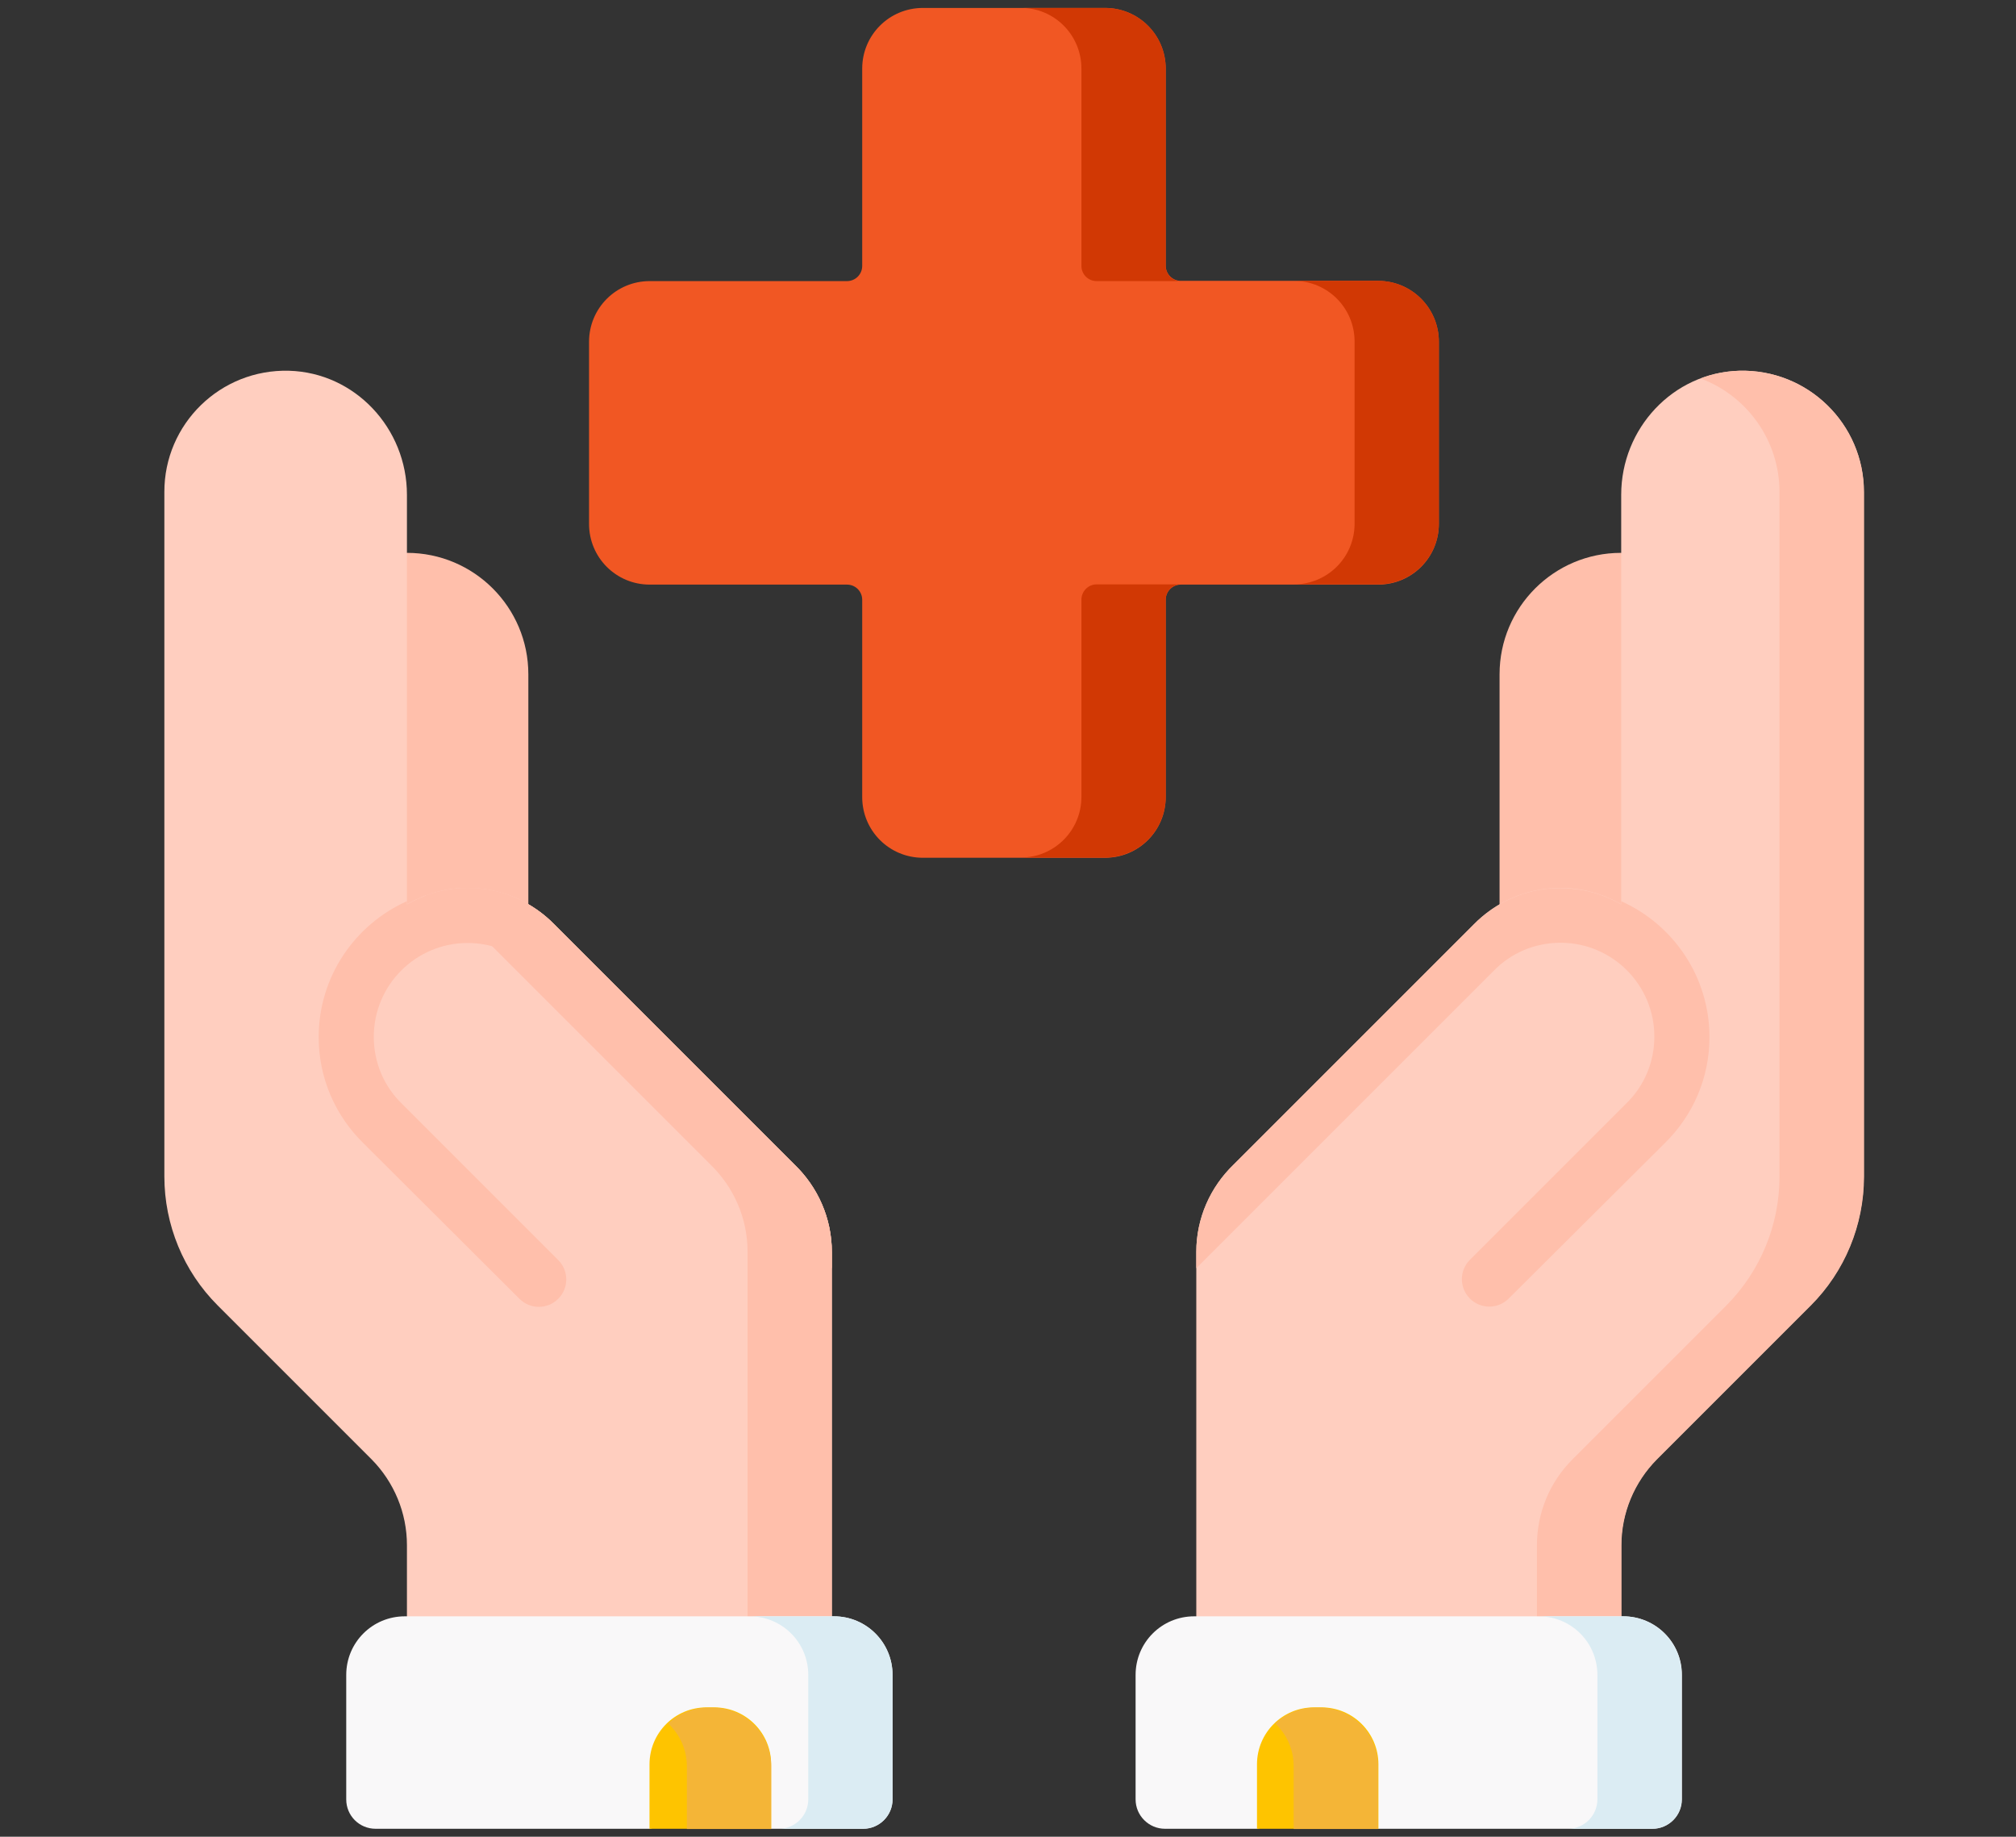 <?xml version="1.0" encoding="utf-8"?>
<!-- Generator: Adobe Illustrator 25.2.1, SVG Export Plug-In . SVG Version: 6.00 Build 0)  -->
<svg version="1.1" id="Layer_1" xmlns="http://www.w3.org/2000/svg" xmlns:xlink="http://www.w3.org/1999/xlink" x="0px" y="0px"
	 width="86.35px" height="78.67px" viewBox="0 0 86.35 78.67" style="enable-background:new 0 0 86.35 78.67;" xml:space="preserve"
	>
<rect x="0" y="0" width="86.35" height="78.67" fill="#333333" stroke="none"/>
<style type="text/css">
	.st0{fill:#FEC400;}
	.st1{fill:#CCD2DB;}
	.st2{fill:#293B6B;}
	.st3{fill:#DD4A22;}
	.st4{fill:#F15723;}
	.st5{fill:#F4B537;}
	.st6{fill:#FECA57;}
	.st7{fill:#1E2C4C;}
	.st8{fill-rule:evenodd;clip-rule:evenodd;fill:#3C569C;}
	.st9{fill-rule:evenodd;clip-rule:evenodd;fill:#337AE2;}
	.st10{fill-rule:evenodd;clip-rule:evenodd;fill:#2F70CF;}
	.st11{fill-rule:evenodd;clip-rule:evenodd;fill:#293B6B;}
	.st12{fill-rule:evenodd;clip-rule:evenodd;fill:#D44C1F;}
	.st13{fill-rule:evenodd;clip-rule:evenodd;fill:#FFFFFF;}
	.st14{fill-rule:evenodd;clip-rule:evenodd;fill:#C2D3E7;}
	.st15{fill-rule:evenodd;clip-rule:evenodd;fill:#FEC400;}
	.st16{fill-rule:evenodd;clip-rule:evenodd;fill:#FFDC66;}
	.st17{fill-rule:evenodd;clip-rule:evenodd;fill:#BF9300;}
	.st18{fill:#FEC093;}
	.st19{fill:#FEB784;}
	.st20{fill:#FEC9A3;}
	.st21{fill:#CF9F00;}
	.st22{fill:#C28571;}
	.st23{fill:#FFD5B8;}
	.st24{fill:#FFCEBF;}
	.st25{fill:#E3A796;}
	.st26{fill:#C2D3E7;}
	.st27{fill:#84B1E7;}
	.st28{fill:#D2DCE7;}
	.st29{fill:#6DA4E7;}
	.st30{fill:#50649E;}
	.st31{fill:#FFFFFF;}
	.st32{fill:#337AE2;}
	.st33{fill:#EE646C;}
	.st34{fill:#EE2631;}
	.st35{fill:#3F5AA3;}
	.st36{fill:#324882;}
	.st37{fill:#9790CC;}
	.st38{fill:#5066A3;}
	.st39{fill:#FFBFAB;}
	.st40{fill:#F9F8F9;}
	.st41{fill:#DBECF3;}
	.st42{fill:#D13804;}
</style>
<g>
	<g>
		<path class="st39" d="M64.23,42.56V28.88c0-2.87,2.33-5.2,5.2-5.2h2.6v18.88H64.23z"/>
		<path class="st39" d="M22.63,40.9V28.88c0-2.87-2.33-5.2-5.2-5.2h-4.09V40.9H22.63z"/>
		<g>
			<path class="st24" d="M12.38,15.88c2.83,0.08,5.05,2.47,5.05,5.31v17.54c0.77-0.44,1.65-0.7,2.6-0.7c1.46,0,2.78,0.6,3.73,1.58
				l10.28,10.28c0.98,0.95,1.59,2.27,1.59,3.74v17.35h-18.2v-4.8c0-1.38-0.55-2.7-1.52-3.68l-6.59-6.59
				c-1.46-1.46-2.28-3.45-2.28-5.52V21.08C7.03,18.16,9.44,15.8,12.38,15.88z"/>
			<path class="st39" d="M15.58,48.98c-1.24-1.21-1.93-2.83-1.93-4.56c0-2.59,1.55-4.82,3.78-5.82v0.14
				c0.65-0.38,1.39-0.62,2.18-0.68c0.14-0.01,0.28-0.02,0.42-0.02c0.13,0,0.26,0.01,0.4,0.01c1.3,0.1,2.47,0.68,3.33,1.56
				l10.28,10.28c0.98,0.95,1.59,2.27,1.59,3.74v0.69L22.92,41.62c0,0-0.01-0.01-0.01-0.01c-0.76-0.79-1.79-1.22-2.88-1.22
				c-2.22,0-4.02,1.8-4.02,4.02c0,1.09,0.43,2.12,1.22,2.88c0,0,0.01,0.01,0.01,0.01l6.67,6.67c0.46,0.46,0.46,1.2,0,1.66
				c-0.46,0.46-1.2,0.46-1.66,0L15.58,48.98z"/>
			<path class="st39" d="M34.04,49.89L23.76,39.61c-0.94-0.97-2.27-1.58-3.73-1.58c-0.63,0-1.24,0.12-1.8,0.32
				c0.73,0.27,1.38,0.7,1.92,1.25l10.28,10.28c0.98,0.95,1.59,2.27,1.59,3.74v17.35h3.61V53.64C35.63,52.17,35.02,50.84,34.04,49.89
				L34.04,49.89z"/>
			<path class="st40" d="M16.09,78.33h11.74l2.6-0.6l2.6,0.6h3.94c0.69,0,1.26-0.56,1.26-1.26v-5.33c0-1.39-1.12-2.51-2.51-2.51
				H17.34c-1.39,0-2.51,1.12-2.51,2.51v5.33C14.83,77.77,15.39,78.33,16.09,78.33L16.09,78.33z"/>
			<path class="st0" d="M27.83,78.33h5.2v-2.76c0-1.35-1.09-2.44-2.44-2.44h-0.33c-1.35,0-2.44,1.09-2.44,2.44V78.33z"/>
			<path class="st41" d="M35.72,69.23h-3.61c1.39,0,2.51,1.12,2.51,2.51v5.33c0,0.69-0.56,1.26-1.26,1.26h3.61
				c0.69,0,1.26-0.56,1.26-1.26v-5.33C38.23,70.36,37.11,69.23,35.72,69.23z"/>
		</g>
		<path class="st5" d="M30.52,73.14h-0.18c-0.66,0-1.27,0.26-1.72,0.68c0.49,0.46,0.8,1.11,0.8,1.83v2.69h3.61v-2.69
			C33.03,74.26,31.91,73.14,30.52,73.14z"/>
	</g>
	<path class="st4" d="M59.03,12.03h-8.45c-0.36,0-0.65-0.29-0.65-0.65V2.94c0-1.44-1.16-2.6-2.6-2.6h-7.8c-1.44,0-2.6,1.16-2.6,2.6
		v8.45c0,0.36-0.29,0.65-0.65,0.65h-8.45c-1.44,0-2.6,1.16-2.6,2.6v7.8c0,1.44,1.16,2.6,2.6,2.6h8.45c0.36,0,0.65,0.29,0.65,0.65
		v8.45c0,1.44,1.16,2.6,2.6,2.6h7.8c1.44,0,2.6-1.16,2.6-2.6v-8.45c0-0.36,0.29-0.65,0.65-0.65h8.45c1.44,0,2.6-1.16,2.6-2.6v-7.8
		C61.63,13.2,60.47,12.03,59.03,12.03L59.03,12.03z"/>
	<g>
		<path class="st24" d="M74.49,15.88c-2.83,0.08-5.05,2.47-5.05,5.31v17.54c-0.77-0.44-1.65-0.7-2.6-0.7c-1.46,0-2.78,0.6-3.73,1.58
			L52.83,49.89c-0.98,0.95-1.59,2.27-1.59,3.74v17.35h18.2v-4.8c0-1.38,0.55-2.7,1.52-3.68l6.59-6.59c1.46-1.46,2.28-3.45,2.28-5.52
			V21.08C79.84,18.16,77.43,15.8,74.49,15.88L74.49,15.88z"/>
		<path class="st39" d="M71.29,48.98c1.24-1.21,1.93-2.83,1.93-4.56c0-2.59-1.55-4.82-3.78-5.82v0.14
			c-0.65-0.38-1.39-0.62-2.18-0.68c-0.14-0.01-0.28-0.02-0.42-0.02c-0.13,0-0.26,0.01-0.4,0.01c-1.3,0.1-2.47,0.68-3.33,1.56
			L52.83,49.89c-0.98,0.95-1.59,2.27-1.59,3.74v0.69l12.71-12.71c0,0,0.01-0.01,0.01-0.01c0.76-0.79,1.79-1.22,2.88-1.22
			c2.22,0,4.02,1.8,4.02,4.02c0,1.09-0.43,2.12-1.22,2.88c0,0-0.01,0.01-0.01,0.01l-6.67,6.67c-0.46,0.46-0.46,1.2,0,1.66
			c0.46,0.46,1.2,0.46,1.66,0L71.29,48.98z"/>
		<path class="st39" d="M74.49,15.88c-0.58,0.02-1.14,0.13-1.65,0.33c1.98,0.74,3.38,2.64,3.38,4.87V50.4
			c0,2.07-0.82,4.05-2.28,5.52l-6.59,6.59c-0.98,0.98-1.52,2.3-1.52,3.68v4.8h3.62v-4.8c0-1.38,0.55-2.7,1.52-3.68l6.59-6.59
			c1.46-1.46,2.28-3.45,2.28-5.52V21.08C79.84,18.16,77.43,15.8,74.49,15.88z"/>
		<path class="st40" d="M70.78,78.33H59.04l-2.6-0.6l-2.6,0.6h-3.94c-0.69,0-1.26-0.56-1.26-1.26v-5.33c0-1.39,1.12-2.51,2.51-2.51
			h18.38c1.39,0,2.51,1.12,2.51,2.51v5.33C72.04,77.77,71.47,78.33,70.78,78.33L70.78,78.33z"/>
		<path class="st0" d="M59.04,78.33h-5.2v-2.76c0-1.35,1.09-2.44,2.44-2.44h0.32c1.35,0,2.44,1.09,2.44,2.44V78.33z"/>
		<path class="st5" d="M56.52,73.14h-0.18c-0.67,0-1.27,0.26-1.72,0.68c0.49,0.46,0.79,1.11,0.79,1.83v2.69h3.61v-2.69
			C59.04,74.26,57.91,73.14,56.52,73.14z"/>
		<path class="st41" d="M69.52,69.23h-3.61c1.39,0,2.51,1.12,2.51,2.51v5.33c0,0.69-0.56,1.26-1.26,1.26h3.61
			c0.69,0,1.26-0.56,1.26-1.26v-5.33C72.04,70.36,70.91,69.23,69.52,69.23z"/>
	</g>
	<g>
		<g>
			<g>
				<path class="st42" d="M46.32,25.68v8.45c0,1.44-1.16,2.6-2.6,2.6h3.61c1.44,0,2.6-1.16,2.6-2.6v-8.45
					c0-0.36,0.29-0.65,0.65-0.65h-3.61C46.61,25.03,46.32,25.33,46.32,25.68z"/>
			</g>
			<g>
				<path class="st42" d="M46.32,2.94v8.45c0,0.36,0.29,0.65,0.65,0.65h3.61c-0.36,0-0.65-0.29-0.65-0.65V2.94
					c0-1.44-1.16-2.6-2.6-2.6h-3.61C45.16,0.33,46.32,1.5,46.32,2.94z"/>
			</g>
			<g>
				<path class="st42" d="M59.03,12.03h-3.61c1.44,0,2.6,1.16,2.6,2.6v7.8c0,1.44-1.16,2.6-2.6,2.6h3.61c1.44,0,2.6-1.16,2.6-2.6
					v-7.8C61.63,13.2,60.47,12.03,59.03,12.03z"/>
			</g>
		</g>
	</g>
</g>
</svg>
